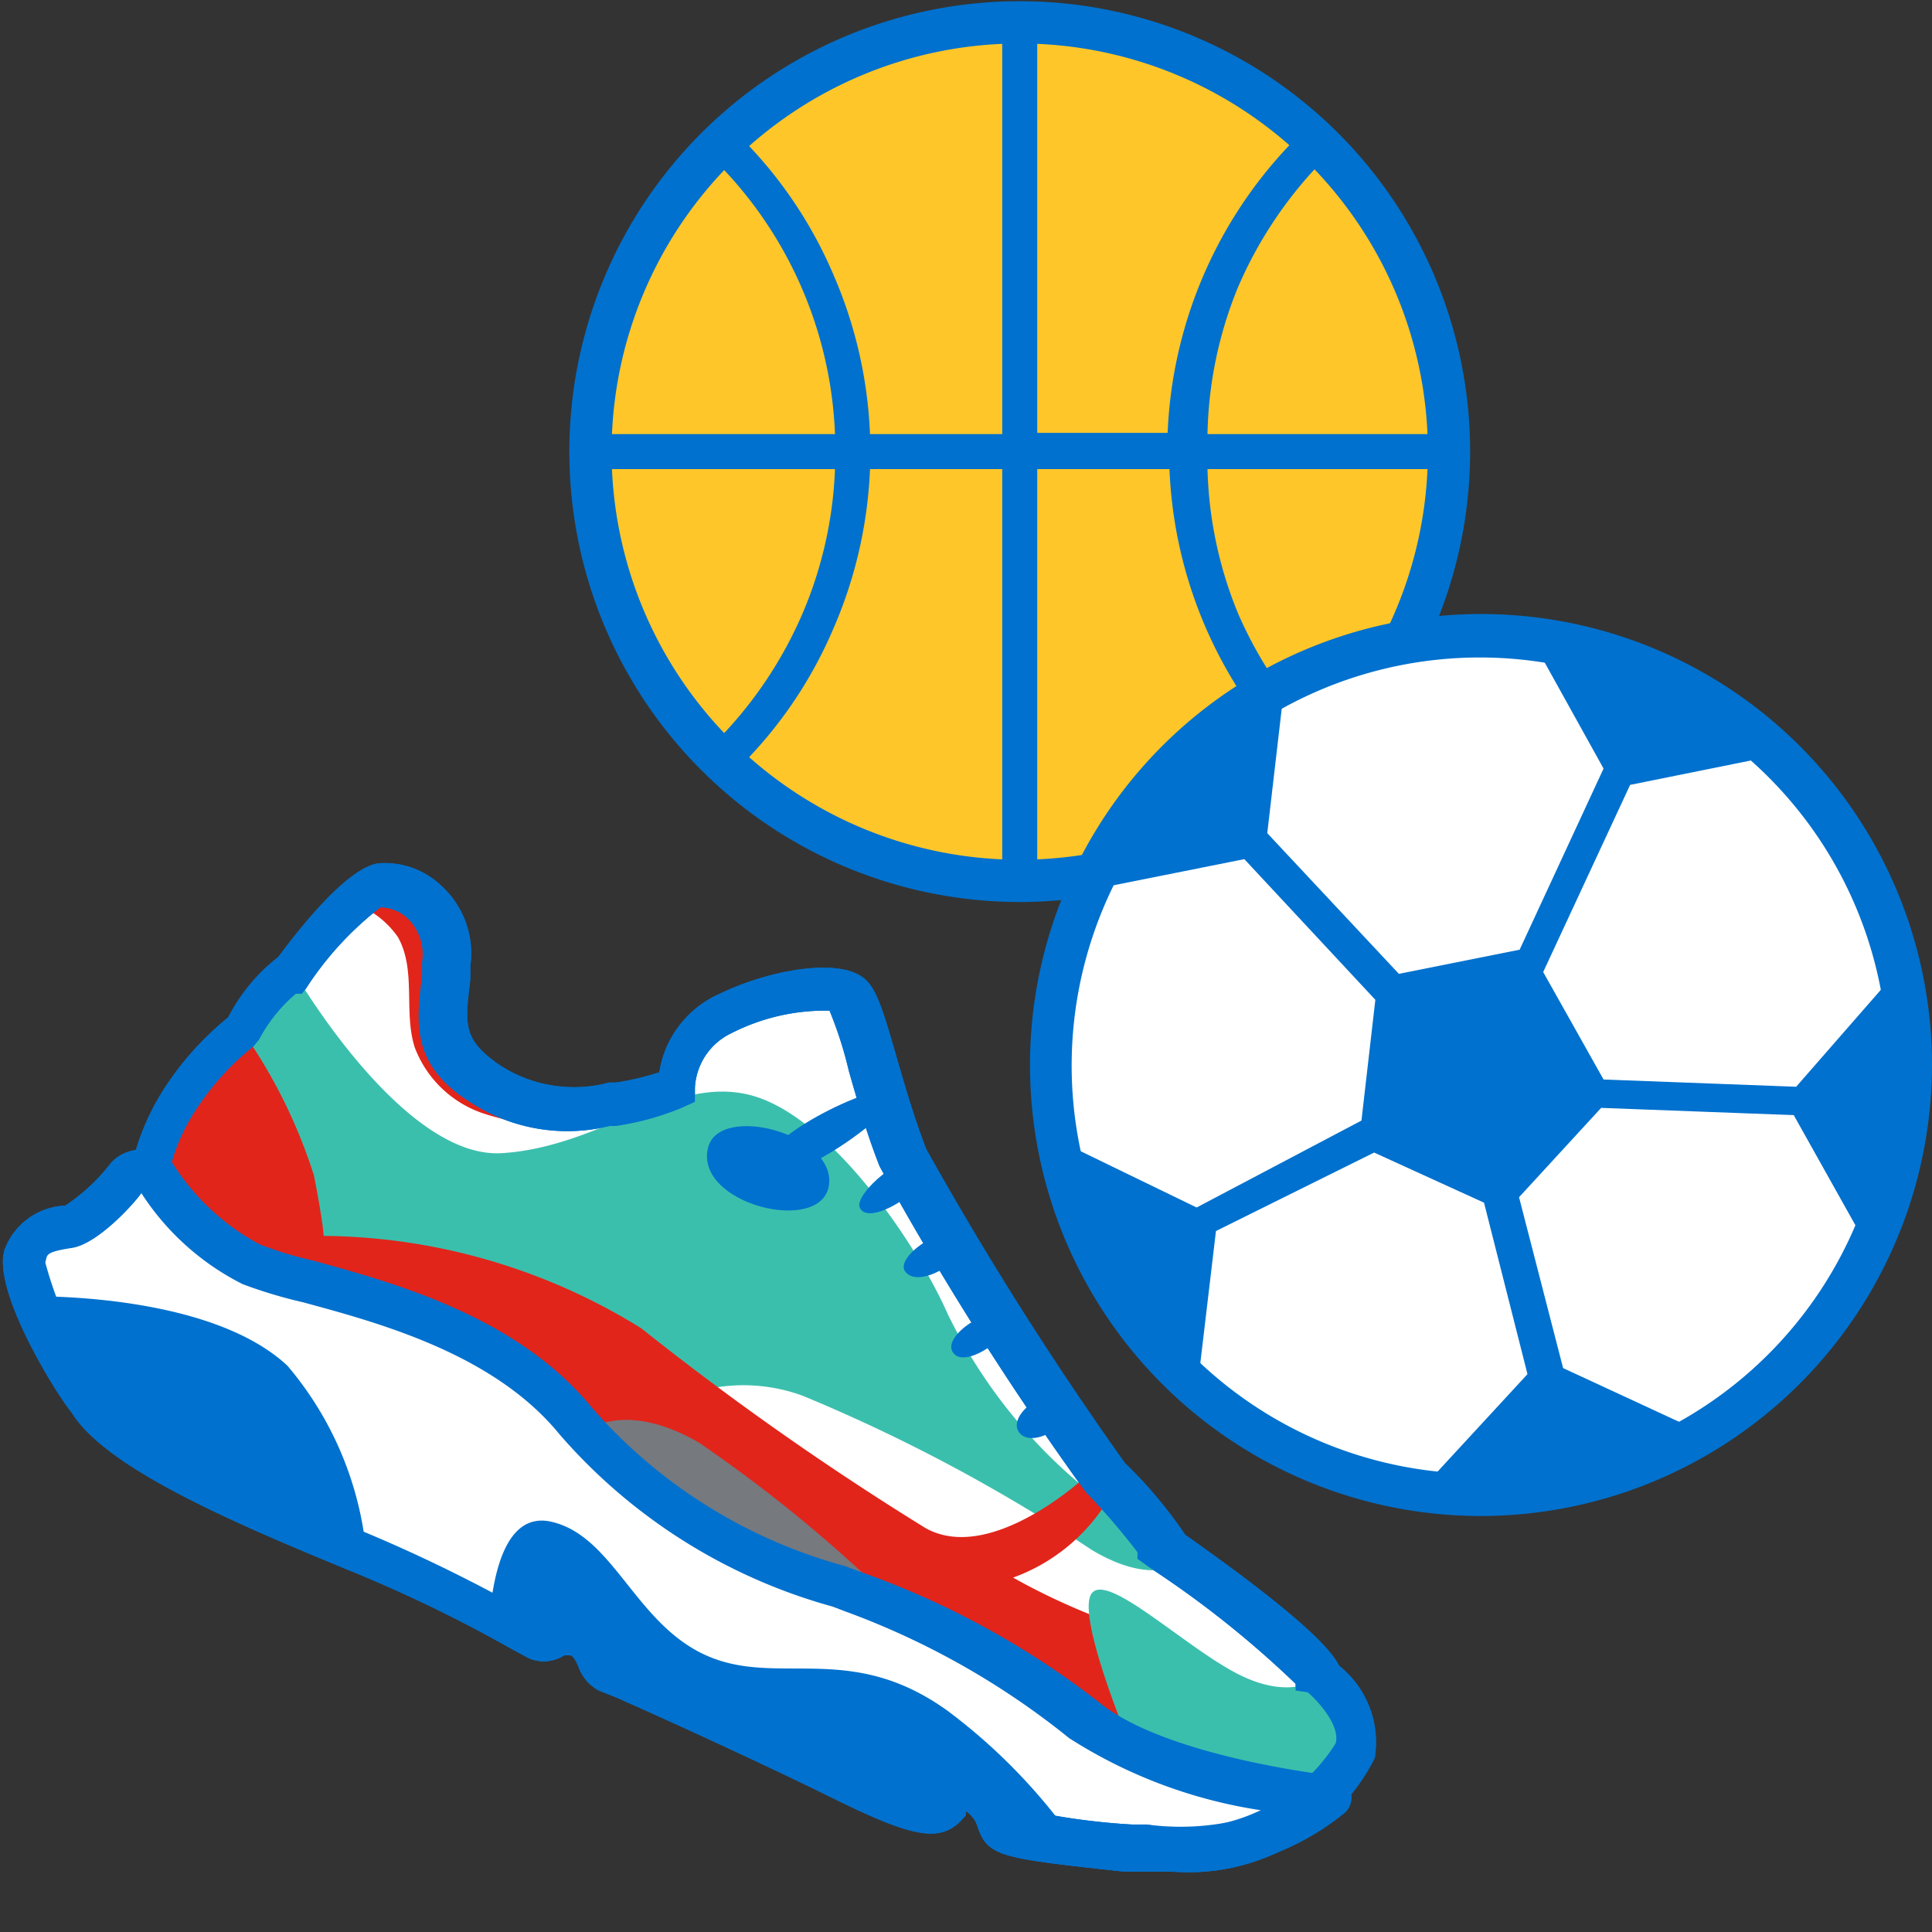 <svg xmlns="http://www.w3.org/2000/svg" viewBox="0 0 32 32">
  <rect x="0" y="0" width="32" height="32" fill="#333333" stroke="none"/>
  <g>
    <g>
      <circle cx="16.89" cy="7.48" r="7.11" style="fill: #ffc629"/>
      <path d="M16.89,14.94a7.46,7.46,0,1,1,7.46-7.46A7.46,7.46,0,0,1,16.89,14.94Zm0-14.22a6.76,6.76,0,1,0,6.76,6.76A6.76,6.76,0,0,0,16.89.72Z" style="fill: #0071ce"/>
    </g>
    <path d="M20.5,4.77A6.88,6.88,0,0,1,22,2.57h0c-.13-.14-.27-.27-.41-.4a7.35,7.35,0,0,0-2.25,5H17.18V.38H16.6V7.19H14.41a7.37,7.37,0,0,0-.61-2.65,7.2,7.2,0,0,0-1.64-2.37c-.14.13-.28.26-.41.4h0a6.76,6.76,0,0,1,2.08,4.62h-4a2.81,2.81,0,0,0,0,.29,2.81,2.81,0,0,0,0,.29h4a6.72,6.72,0,0,1-.55,2.42,6.86,6.86,0,0,1-1.53,2.2h0c.13.14.27.27.41.4a7.2,7.2,0,0,0,1.64-2.37,7.37,7.37,0,0,0,.61-2.65H16.6v6.81h.58V7.77h2.19a7.35,7.35,0,0,0,2.25,5c.14-.13.28-.26.41-.4h0a7,7,0,0,1-1.52-2.2A6.72,6.72,0,0,1,20,7.77h4a2.81,2.81,0,0,0,0-.29,2.81,2.81,0,0,0,0-.29H20A6.72,6.72,0,0,1,20.5,4.77Z" style="fill: #0071ce"/>
  </g>
  <g>
    <g>
      <circle cx="24.52" cy="17.65" r="7.11" style="fill: #fff"/>
      <path d="M24.52,25.11A7.47,7.47,0,1,1,32,17.65,7.48,7.48,0,0,1,24.52,25.11Zm0-14.22a6.76,6.76,0,1,0,6.75,6.76A6.76,6.76,0,0,0,24.52,10.89Z" style="fill: #0071ce"/>
    </g>
    <path d="M31.51,16.36a.16.16,0,0,0-.08-.1.16.16,0,0,0-.16,0L29.75,18l-3.19-.12-1-1.78L27,13l2.23-.45a.14.14,0,0,0,.11-.12.13.13,0,0,0,0-.12,7.08,7.08,0,0,0-1.77-1.15,6.86,6.86,0,0,0-2-.59.15.15,0,0,0-.12,0,.14.14,0,0,0,0,.16l1.11,2-1.39,3-2,.4-2.18-2.33.26-2.24a.13.13,0,0,0-.07-.14.15.15,0,0,0-.13,0,7.17,7.17,0,0,0-2.83,3.07.12.12,0,0,0,0,.13.13.13,0,0,0,.14.06l2.25-.45,2.17,2.33-.23,2L19.82,20,17.76,19a.14.14,0,0,0-.16,0,.13.13,0,0,0,0,.12,6.92,6.92,0,0,0,.75,2,7.24,7.24,0,0,0,1.29,1.67.19.19,0,0,0,.12,0c.06,0,.11-.06.11-.12l.27-2.28,2.62-1.3,1.82.83.72,2.84-1.55,1.68a.15.15,0,0,0,0,.17.14.14,0,0,0,.11.06,7.1,7.1,0,0,0,4.09-.82.12.12,0,0,0,.07-.1.12.12,0,0,0-.08-.14l-2.05-.95-.73-2.83,1.36-1.48,3.19.12,1.12,2a.15.15,0,0,0,.15.07.16.16,0,0,0,.1-.08A7.2,7.2,0,0,0,31.51,16.36Z" style="fill: #0071ce"/>
  </g>
  <g>
    <g>
      <path d="M2.54,19.4a3.58,3.58,0,0,1,.54-1.26,5,5,0,0,1,1-1.05s.47-.8.8-.92c0,0,1-1.41,1.47-1.48A1.1,1.1,0,0,1,7.44,16c-.11.91-.26,1.44.63,2a2.7,2.7,0,0,0,2.15.32,5.1,5.1,0,0,0,1-.27,1.41,1.41,0,0,1,.8-1.24,2.76,2.76,0,0,1,2-.3A25.86,25.86,0,0,1,15,19.17a55.21,55.21,0,0,0,3.33,5.28s1.06,1.08,1,1.2,2.57,1.79,2.54,2.15c0,0,.76.63.58,1.23a3.34,3.34,0,0,1-3.5,1.59c-2.06-.23-2.28-.24-2.38-.52s-.54-.61-.79-.37-.14.59-1.82-.24-3.66-1.71-3.85-1.8-.16-.44-.46-.58-.5.18-.69.09a26.69,26.69,0,0,0-3-1.5C4.27,25,2.05,24.09,1.49,23.23S.29,21.16.41,20.8a.79.79,0,0,1,.73-.48c.3-.05.88-.7,1-.83S2.54,19.4,2.54,19.4Z" style="fill: #fff"/>
      <path d="M19.41,31l-.54,0-.25,0c-2-.22-2.25-.24-2.42-.72A.47.47,0,0,0,16,30s0,0,0,.06c-.37.47-.79.42-2.17-.26s-3-1.41-3.61-1.68L9.92,28a.71.71,0,0,1-.34-.4c-.05-.11-.08-.16-.12-.18a.56.56,0,0,0-.12,0,.63.63,0,0,1-.57.05l-.28-.15A23.12,23.12,0,0,0,5.76,26c-1.89-.78-4-1.68-4.57-2.6C.87,23-.14,21.33.08,20.69a1.12,1.12,0,0,1,1-.72,3.1,3.1,0,0,0,.76-.71.65.65,0,0,1,.41-.21,4,4,0,0,1,.53-1.11,5.07,5.07,0,0,1,1-1.09,3,3,0,0,1,.83-1c.43-.58,1.16-1.47,1.65-1.55a1.36,1.36,0,0,1,1.07.39A1.51,1.51,0,0,1,7.79,16l0,.22c-.09.76-.13,1,.5,1.43a2.25,2.25,0,0,0,1.8.28l.11,0a4.28,4.28,0,0,0,.72-.17,1.71,1.71,0,0,1,1-1.3c.83-.4,2-.61,2.41-.24.19.17.3.52.52,1.29.14.48.29,1,.49,1.52a56.13,56.13,0,0,0,3.29,5.2,7.43,7.43,0,0,1,1,1.19c1.9,1.34,2.41,1.89,2.55,2.17a1.62,1.62,0,0,1,.59,1.53A3.46,3.46,0,0,1,19.41,31ZM16,29.29l.16,0a1.12,1.12,0,0,1,.75.67,11.12,11.12,0,0,0,1.84.26l.25,0a3,3,0,0,0,3.12-1.34c.09-.28-.28-.7-.46-.85L21.46,28v-.11a16.52,16.52,0,0,0-2.38-1.9l-.24-.17,0-.11a11.39,11.39,0,0,0-.86-1,52.06,52.06,0,0,1-3.41-5.39c-.21-.53-.37-1.09-.51-1.58a6.53,6.53,0,0,0-.32-1,3.41,3.41,0,0,0-1.62.37,1.06,1.06,0,0,0-.61.91v.23l-.22.1a4.57,4.57,0,0,1-1.09.3h-.1a2.94,2.94,0,0,1-2.29-.38c-1-.62-.92-1.31-.82-2.11l0-.22a.83.83,0,0,0-.22-.71.67.67,0,0,0-.47-.2,5.39,5.39,0,0,0-1.23,1.34l-.07.09-.1,0a2.58,2.58,0,0,0-.61.76l-.09.11a4.41,4.41,0,0,0-.92,1,3.23,3.23,0,0,0-.49,1.13l-.06.34-.34-.06H2.35c0,.05-.68.85-1.15.92s-.41.12-.45.25a6.64,6.64,0,0,0,1,2.12c.54.81,3.05,1.84,4.25,2.33a25.36,25.36,0,0,1,2.81,1.38l.16.1a.83.83,0,0,1,.76-.06,1,1,0,0,1,.46.52l0,.1.17.06c.6.27,2.22,1,3.64,1.7,1,.49,1.23.5,1.27.49a.94.94,0,0,1,.14-.18A.64.64,0,0,1,16,29.29Z" style="fill: #0071ce"/>
    </g>
    <path d="M4.28,20.4,11.75,23a2.85,2.85,0,0,1,1.55.12,27.91,27.91,0,0,1,4.78,2.55c.77.46,1.26.37,1.54.2l-.33-.23c0-.08-.46-.63-.77-1a.43.43,0,0,1-.4.13,8.63,8.63,0,0,1-2.42-3c-.51-1.16-1.93-3.25-3.23-3.62s-2.51.85-4.16.95-3.44-3-3.44-3c-.33.12-.8.92-.8.92A10.41,10.41,0,0,1,4.28,20.4Z" style="fill: #3bbfad"/>
    <path d="M2.54,19.4a.7.7,0,0,0-.35,0,2.12,2.12,0,0,0,.21.69,4.65,4.65,0,0,0,.79,1,13.92,13.92,0,0,0,2.29,2c.63.4,1.31.69,1.95,1.07.93.57,1.73,1.32,2.6,2,2.61,1.93,5.82,2.84,9,3.71a8.17,8.17,0,0,0-.77-3.05,10.92,10.92,0,0,1-1.48-.69,3.06,3.06,0,0,0,1.55-1.25l-.34-.43s-1.57,1.47-2.66.86A48.29,48.29,0,0,1,10.62,22a10.14,10.14,0,0,0-5.26-1.53s0-.18-.16-1a8.74,8.74,0,0,0-1.13-2.31,5,5,0,0,0-1,1.05A3.58,3.58,0,0,0,2.54,19.4Z" style="fill: #e1251b"/>
    <path d="M21.81,29.81c.43,0,.53-.57.6-.78.18-.6-.58-1.23-.58-1.23s-.45.38-1.34-.08S18.3,26,18.07,26.41s.66,2.52.66,2.52A12.14,12.14,0,0,0,21.81,29.81Z" style="fill: #3bbfad"/>
    <path d="M9.66,23.73s.64-.57,1.91.16a23.63,23.63,0,0,1,3.32,2.74,17.8,17.8,0,0,1-3.17-1.11A9.42,9.42,0,0,1,9.66,23.73Z" style="fill: #76797e"/>
    <path d="M11.73,19c.2-.73,2.12-.21,2,.63S11.48,19.94,11.73,19Z" style="fill: #0071ce"/>
    <path d="M12.75,19.38c-.42-.42,1.8-1.5,2.08-1.32S13.09,19.73,12.75,19.38Z" style="fill: #0071ce"/>
    <path d="M14.24,20c-.1-.22.77-1,1.08-.74S14.4,20.38,14.24,20Z" style="fill: #0071ce"/>
    <path d="M15,21.07c-.21-.24.67-.84.92-.58S15.26,21.38,15,21.07Z" style="fill: #0071ce"/>
    <path d="M15.79,22.41c-.22-.28.67-.84.88-.6S16,22.7,15.79,22.41Z" style="fill: #0071ce"/>
    <path d="M16.91,23.76c-.32-.31.56-.89.79-.6S17.2,24,16.91,23.76Z" style="fill: #0071ce"/>
    <g>
      <path d="M22,29.76A9.78,9.78,0,0,1,18,28.48a13.77,13.77,0,0,0-3.87-2.13,9.17,9.17,0,0,1-4.57-2.82C8,21.67,5.09,21.33,4.16,20.94A4.28,4.28,0,0,1,2.54,19.4s-.3,0-.41.09-.69.78-1,.83a.79.79,0,0,0-.73.48c-.12.36.51,1.57,1.08,2.43S4.27,25,5.9,25.7a26.69,26.69,0,0,1,3,1.5c.19.09.38-.23.69-.09s.27.49.46.58,2.17,1,3.85,1.8,1.56.49,1.82.24.69.1.79.37.32.29,2.38.52A4.06,4.06,0,0,0,22,29.76Z" style="fill: #fff"/>
      <path d="M19.42,31l-.55,0-.25,0c-2-.22-2.25-.24-2.42-.72A.47.47,0,0,0,16,30s0,0,0,.06c-.37.47-.79.42-2.17-.26s-3-1.41-3.61-1.68L9.92,28a.71.71,0,0,1-.34-.4c-.05-.11-.08-.16-.12-.18a.56.56,0,0,0-.12,0,.63.63,0,0,1-.57.05l-.28-.15A23.12,23.12,0,0,0,5.76,26c-1.89-.78-4-1.68-4.57-2.6C.87,23-.14,21.33.08,20.69a1.12,1.12,0,0,1,1-.72,3.1,3.1,0,0,0,.76-.71.81.81,0,0,1,.74-.21.39.39,0,0,1,.25.17A3.84,3.84,0,0,0,4.3,20.61a6.19,6.19,0,0,0,.89.27c1.34.37,3.37.92,4.61,2.43A8.51,8.51,0,0,0,14,25.94l.21.08a14.06,14.06,0,0,1,4,2.18c1.06.86,3.58,1.18,3.87,1.21a.35.35,0,0,1,.29.25.35.35,0,0,1-.1.37A4.35,4.35,0,0,1,19.42,31ZM16,29.29l.16,0a1.12,1.12,0,0,1,.75.67,11.12,11.12,0,0,0,1.84.26l.25,0A4.2,4.2,0,0,0,21,30a8.14,8.14,0,0,1-3.29-1.21A13,13,0,0,0,14,26.69l-.21-.08a9.23,9.23,0,0,1-4.52-2.85c-1.09-1.34-3-1.85-4.25-2.19a7.75,7.75,0,0,1-1-.3,4.29,4.29,0,0,1-1.68-1.51c-.05.08-.69.84-1.15.91s-.41.12-.45.25a6.64,6.64,0,0,0,1,2.12c.54.81,3.05,1.84,4.25,2.33a25.36,25.36,0,0,1,2.81,1.38l.16.1a.83.83,0,0,1,.76-.06,1,1,0,0,1,.46.52l0,.1.17.06c.6.27,2.22,1,3.64,1.7,1,.49,1.23.5,1.27.49a.94.94,0,0,1,.14-.18A.64.64,0,0,1,16,29.29Z" style="fill: #0071ce"/>
    </g>
    <path d="M.54,21.47a10.54,10.54,0,0,0,1,1.76c.56.86,2.78,1.81,4.41,2.47l.12.05a5.59,5.59,0,0,0-1.31-3.13C3.56,21.5,1,21.47.54,21.47Z" style="fill: #0071ce"/>
    <path d="M15.7,28.34c-1.62-1.17-2.81-.39-4-.92s-1.54-2-2.59-2.22c-.76-.15-.94.94-1,1.55l.83.45c.19.09.38-.23.69-.09s.27.49.46.58,2.17,1,3.85,1.8,1.56.49,1.82.24.69.1.79.37.23.27,1.24.39A9.58,9.58,0,0,0,15.7,28.34Z" style="fill: #0071ce"/>
    <path d="M11.25,18.08l0-.06h0a5.1,5.1,0,0,1-1,.27A2.7,2.7,0,0,1,8.07,18c-.89-.55-.74-1.08-.63-2a1.1,1.1,0,0,0-1.1-1.3,1,1,0,0,0-.43.28,1.52,1.52,0,0,1,.68.54c.31.55.09,1.24.28,1.83A1.84,1.84,0,0,0,8,18.44a3.75,3.75,0,0,0,1.6.17A2.87,2.87,0,0,0,11.25,18.08Z" style="fill: #e1251b"/>
    <path d="M19.41,31l-.54,0-.25,0c-2-.22-2.25-.24-2.42-.72A.47.47,0,0,0,16,30s0,0,0,.06c-.37.47-.79.42-2.17-.26s-3-1.41-3.61-1.68L9.92,28a.71.71,0,0,1-.34-.4c-.05-.11-.08-.16-.12-.18a.56.56,0,0,0-.12,0,.63.63,0,0,1-.57.05l-.28-.15A23.12,23.12,0,0,0,5.76,26c-1.89-.78-4-1.68-4.57-2.6C.87,23-.14,21.33.08,20.69a1.12,1.12,0,0,1,1-.72,3.1,3.1,0,0,0,.76-.71.65.65,0,0,1,.41-.21,4,4,0,0,1,.53-1.11,5.07,5.07,0,0,1,1-1.09,3,3,0,0,1,.83-1c.43-.58,1.16-1.47,1.65-1.55a1.36,1.36,0,0,1,1.07.39A1.51,1.51,0,0,1,7.79,16l0,.22c-.09.76-.13,1,.5,1.43a2.25,2.25,0,0,0,1.8.28l.11,0a4.28,4.28,0,0,0,.72-.17,1.71,1.71,0,0,1,1-1.3c.83-.4,2-.61,2.41-.24.19.17.3.52.52,1.29.14.48.29,1,.49,1.52a56.13,56.13,0,0,0,3.29,5.2,7.43,7.43,0,0,1,1,1.19c1.9,1.34,2.41,1.89,2.55,2.17a1.62,1.62,0,0,1,.59,1.53A3.46,3.46,0,0,1,19.41,31ZM16,29.29l.16,0a1.12,1.12,0,0,1,.75.67,11.12,11.12,0,0,0,1.84.26l.25,0a3,3,0,0,0,3.12-1.34c.09-.28-.28-.7-.46-.85L21.46,28v-.11a16.52,16.52,0,0,0-2.38-1.9l-.24-.17,0-.11a11.39,11.39,0,0,0-.86-1,52.06,52.06,0,0,1-3.41-5.39c-.21-.53-.37-1.09-.51-1.58a6.53,6.53,0,0,0-.32-1,3.41,3.41,0,0,0-1.62.37,1.06,1.06,0,0,0-.61.91v.23l-.22.1a4.57,4.57,0,0,1-1.09.3h-.1a2.94,2.94,0,0,1-2.29-.38c-1-.62-.92-1.31-.82-2.11l0-.22a.83.83,0,0,0-.22-.71.67.67,0,0,0-.47-.2,5.39,5.39,0,0,0-1.23,1.34l-.07.09-.1,0a2.58,2.58,0,0,0-.61.76l-.09.11a4.41,4.41,0,0,0-.92,1,3.23,3.23,0,0,0-.49,1.13l-.06.34-.34-.06H2.35c0,.05-.68.85-1.15.92s-.41.12-.45.25a6.64,6.64,0,0,0,1,2.12c.54.81,3.05,1.84,4.25,2.33a25.36,25.36,0,0,1,2.81,1.38l.16.1a.83.83,0,0,1,.76-.06,1,1,0,0,1,.46.52l0,.1.17.06c.6.27,2.22,1,3.64,1.7,1,.49,1.23.5,1.27.49a.94.94,0,0,1,.14-.18A.64.64,0,0,1,16,29.29Z" style="fill: #0071ce"/>
  </g>
</svg>
